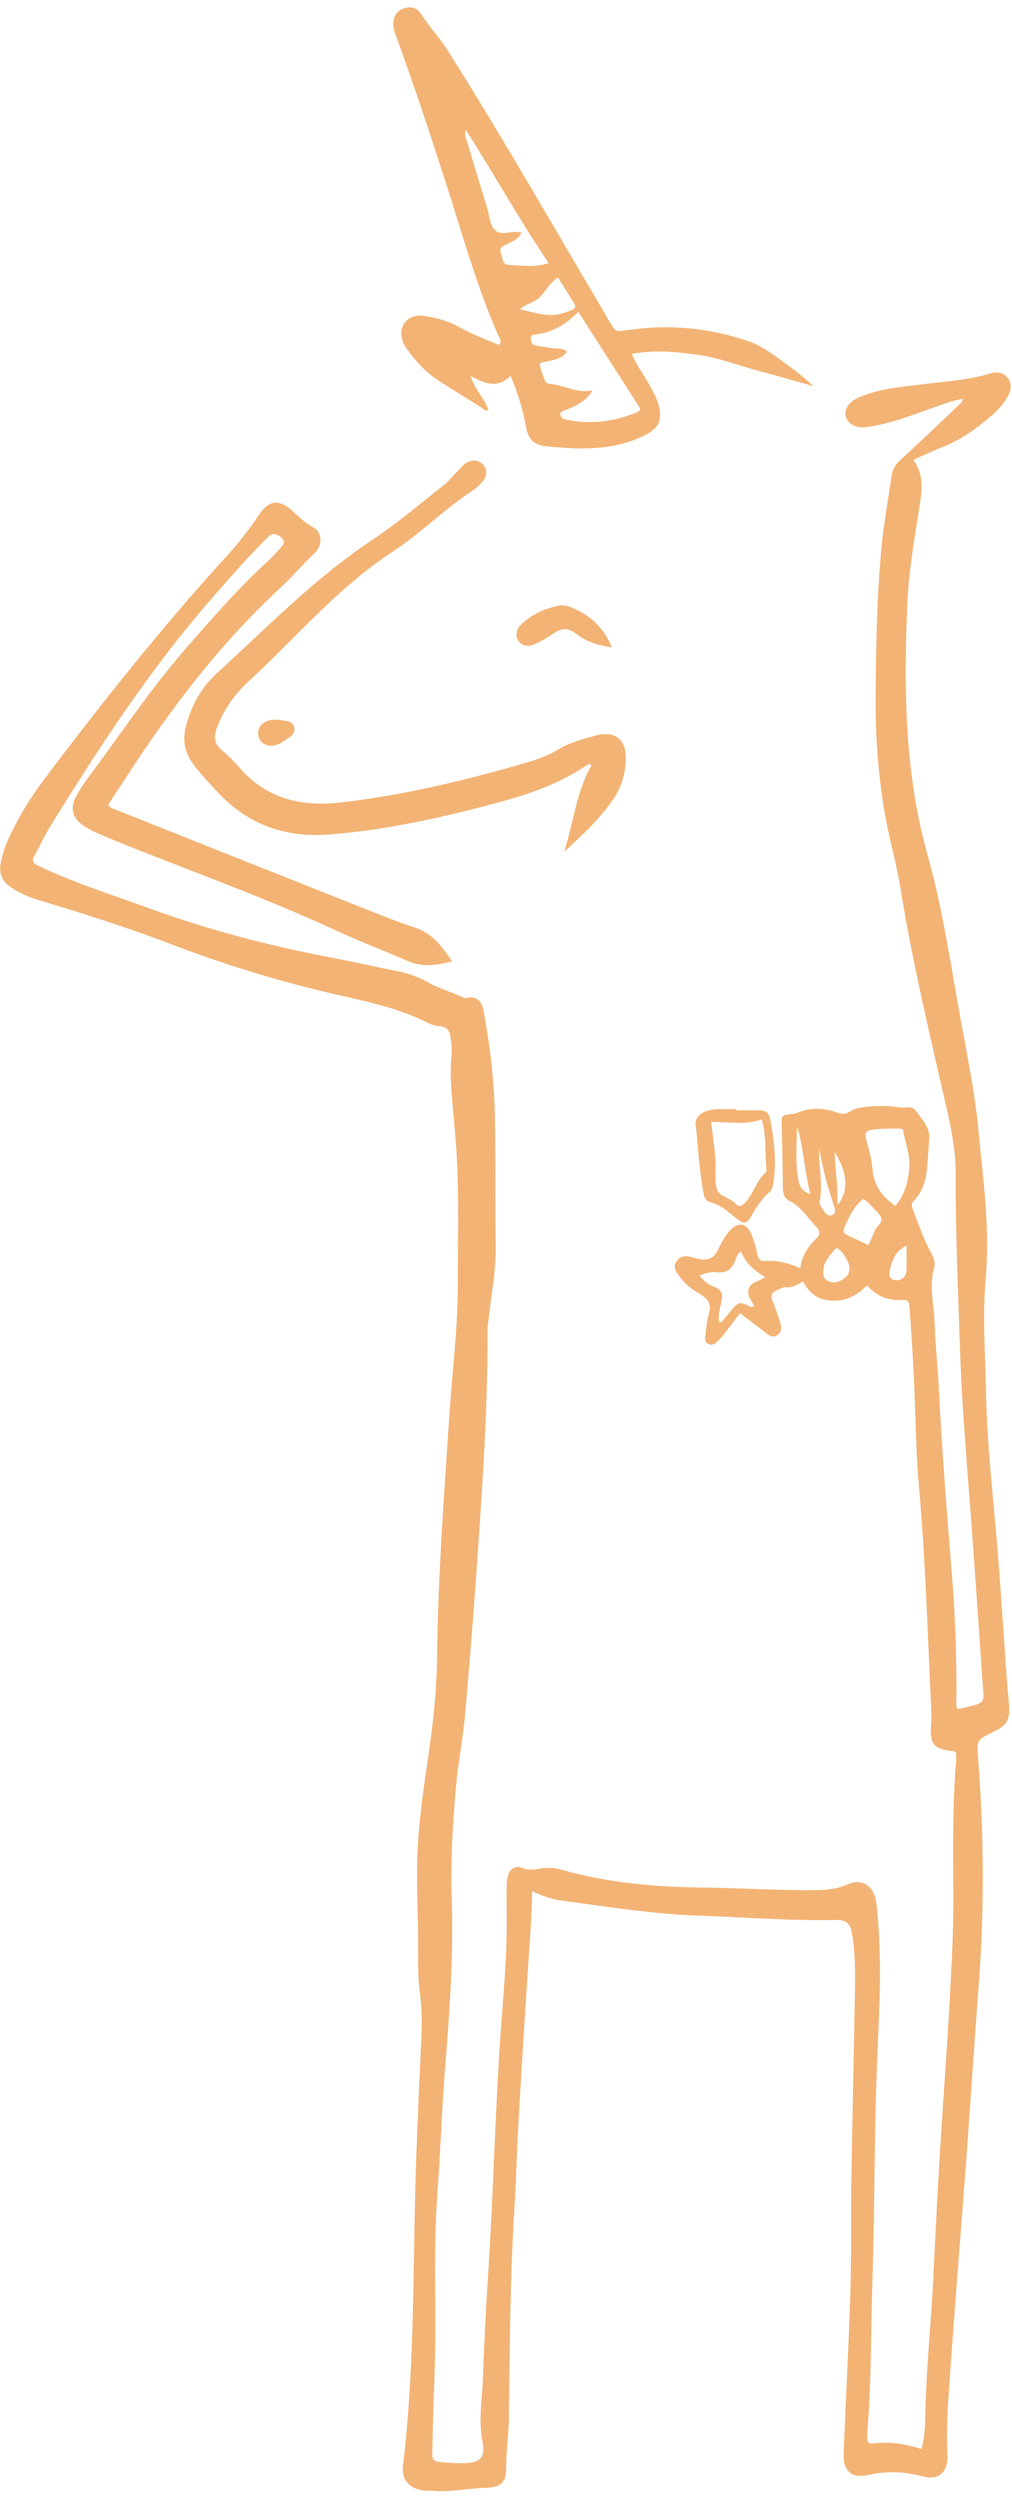 <svg version="1.2" xmlns="http://www.w3.org/2000/svg" viewBox="0 0 616 1512" width="81" height="200">
	<style>
		.s0 { fill: #f3b374 } 
	</style>
	<path fill-rule="evenodd" class="s0" d="m322.1 1182.34q-3.44 51.45-6.42 102.93c-1.05 18.14-1.43 36.32-2.57 54.45-2.68 42.44-2.74 84.94-3.36 127.43-0.15 10.11-1.71 20.26-1.67 30.51 0.03 8.39-3.71 11.21-12.15 11.46-10.88 0.33-21.63 2.74-32.58 1.84-1.95-0.16-3.93 0.03-5.86-0.24-8.44-1.19-13.21-6.68-12.2-15.06 7.58-62.89 5.83-126.17 8.14-189.28 0.9-24.58 2.06-49.15 3.14-73.73 0.37-8.4 0.06-16.73-1.04-25.1-1.5-11.39-0.87-22.9-1.02-34.36-0.23-17.89-1.16-35.76-0.23-53.67 1.13-21.83 4.77-43.34 7.72-64.92 2.32-16.94 3.84-33.94 4.04-50.97 0.58-48.96 4.19-97.76 7.45-146.57 1.8-27.05 5.27-53.99 5.19-81.15-0.07-25.16 0.73-50.34-0.58-75.49-0.74-14.22-2.35-28.4-3.41-42.61-0.52-6.97-0.43-13.97 0.18-20.95 0.3-3.37-0.05-6.68-0.56-10.01-0.61-3.99-2.01-6.72-6.68-6.96-2.44-0.13-5.01-0.95-7.21-2.07-19.17-9.76-40.14-13.49-60.76-18.39q-48.97-11.63-95.95-29.63c-26.61-10.19-53.79-18.66-81.02-26.95-5.94-1.81-11.45-4.33-16.55-7.89-4.94-3.44-6.71-8.04-5.78-13.81 0.9-5.55 2.77-10.81 5.1-15.92 5.83-12.77 13.2-24.59 21.64-35.81 35.14-46.72 71.54-92.41 110.94-135.64q10.76-11.77 19.61-25.08c5.89-8.86 12.02-9.65 20.06-2.61 4.16 3.65 7.85 7.6 12.95 10.33 5.69 3.04 5.85 11.02 0.61 15.85-7.01 6.46-13.01 13.87-20 20.32-37.47 34.58-67.98 74.81-95.54 117.45-3.18 4.92-6.44 9.79-9.65 14.7-0.11 0.17 0.02 0.49 0.03 0.74 0.7 1.38 2.05 1.76 3.36 2.28 51.11 20.31 102.19 40.67 153.31 60.94 9.86 3.91 19.72 7.88 29.8 11.17 10.36 3.39 16.26 11.15 22.66 20.51-9.5 2.43-17.88 3.72-26.53 0-14.62-6.3-29.52-11.97-43.95-18.65-39.32-18.21-79.97-33.07-120.22-48.95-8.31-3.28-16.6-6.62-24.81-10.14-3.32-1.42-6.61-3.11-9.53-5.21-6.36-4.58-7.62-10.75-3.74-17.66 2.19-3.89 4.6-7.69 7.28-11.26 19.31-25.68 36.95-52.61 58.09-76.94 16.33-18.79 32.6-37.61 51-54.45 2.68-2.45 5.2-5.09 7.57-7.83 1.77-2.05 4.06-4.2 0.52-6.96-2.77-2.16-4.78-2.96-7.81 0.01-11.99 11.77-22.99 24.42-34.03 37.06-37.83 43.34-69.15 91.3-99.25 140.12-3.22 5.22-5.6 10.95-8.69 16.26-2.19 3.77-0.72 5.09 2.74 6.74 21.48 10.24 44.17 17.3 66.44 25.45 36.25 13.26 73.5 22.94 111.41 30.15 12.89 2.45 25.67 5.42 38.55 7.9 7.21 1.39 14.06 3.64 20.43 7.24 6.61 3.74 13.94 5.71 20.79 8.86 0.51 0.23 1.07 0.73 1.51 0.63 3.07-0.64 6.19-0.79 8.49 1.55 2.67 2.71 2.85 6.59 3.5 10.11 3.94 21.48 6.11 43.16 6.36 65 0.28 24.88 0.06 49.77 0.39 74.66 0.19 14.08-2.48 27.81-4.06 41.68-0.35 3.05-0.91 6.11-0.9 9.16 0.13 50.94-3.61 101.69-7.16 152.45-1.87 26.77-4.13 53.51-6.43 80.24-1.27 14.75-4.2 29.31-5.54 44.08-1.55 17-2.74 33.99-2.82 51.06-0.02 4.75-0.18 9.51 0.02 14.26 1.44 35.27-1.01 70.37-3.83 105.49-2.06 25.62-2.84 51.35-4.76 76.98-2.81 37.4-0.34 74.86-1.8 112.27-0.58 14.81-0.99 29.62-1.31 44.44-0.14 6.7 0.04 6.79 6.83 7.45q5.43 0.52 10.88 0.51c11.1 0 14.9-2.76 12.78-13.4-2.49-12.5-0.23-24.5 0.22-36.69q1.14-31.85 3.18-63.65c2.92-45.19 4.13-90.47 6.85-135.67 1.48-24.55 4.11-49.02 4.51-73.64 0.14-8.67-0.08-17.34-0.04-26 0.01-2.51 0.02-5.08 0.59-7.5 1.21-5.14 4.51-7.45 9.23-5.52 3.75 1.53 6.94 1 10.53 0.34 4.42-0.82 8.85-0.55 13.27 0.71 28.17 8 57.01 10.47 86.19 10.8 22.64 0.26 45.26 1.76 67.91 1.59 6.72-0.05 13.24-0.66 19.62-3.45 9.6-4.2 16.52 1.13 17.76 11.73 4.1 34.91 1.32 69.75 0.11 104.66-1.45 41.63-1.19 83.32-2.53 124.96-0.97 30.17-0.62 60.39-3 90.52-0.13 1.67-0.15 3.35-0.17 5.03q-0.05 3.71 3.67 3.2c9.87-1.36 19.47 0.27 29.37 3.3 1.8-6.33 2.13-12.39 2.23-18.37 0.45-27.97 3.42-55.8 4.84-83.71 1.22-24.01 2.31-48.03 3.76-72.02 1.93-32.09 4.38-64.15 6.17-96.24 1.29-23.16 2.59-46.34 2.41-69.57-0.2-26.28-0.51-52.57 1.65-78.8 0.14-1.64 0.02-3.3 0.02-4.58-0.87-1.61-2.07-1.26-3.13-1.38-10.25-1.16-12.82-4.37-12.18-14.84 0.22-3.62 0.29-7.27 0.12-10.89-2.15-45.79-3.51-91.61-7.62-137.3-1.22-13.63-1.58-27.35-2.02-41.04-0.69-21.52-1.79-43.01-3.49-64.47-0.46-5.77-0.48-5.95-6.18-5.81-7.78 0.2-14.13-2.66-19.77-8.89-6.78 7.02-14.78 10.58-24.63 8.93-6.69-1.12-10.89-5.25-14.37-11.27-3.34 1.66-6.45 4.08-10.6 3.45-1.45-0.22-3.13 0.99-4.68 1.6-3.37 1.32-4.88 3.23-3.1 7.09 1.74 3.79 2.88 7.86 4.23 11.82 1.02 3.02 1.72 6.29-1.21 8.47-3.13 2.34-5.63 0.09-8.13-1.91-4.77-3.81-9.72-7.41-14.87-11.3-3.21 4.28-6.16 8.3-9.22 12.24-1.37 1.76-2.9 3.4-4.46 5-1.43 1.46-3.26 2.44-5.28 1.64-2.7-1.07-2.27-3.59-1.98-5.78 0.59-4.43 0.86-8.98 2.16-13.2 1.69-5.47-0.89-8.54-4.89-11.08-4.26-2.71-8.63-5.31-11.69-9.4-2.42-3.24-6.27-6.65-3.13-11.11 2.9-4.11 7.37-3.04 11.52-1.75 0.53 0.17 1.1 0.2 1.64 0.34q8.38 2.24 11.93-5.27c1.92-4.05 3.95-8.07 6.92-11.45 5.42-6.15 10.99-5.14 13.79 2.51 1.34 3.66 2.57 7.42 3.26 11.24 0.54 2.96 1.44 4.59 4.72 4.35 7.39-0.55 14.38 1.19 21.5 4.46 0.84-7.36 4.33-12.9 9.27-17.64 2.5-2.4 3.38-4.62 0.38-7.68-5.25-5.34-9.05-12.12-16.14-15.62-3.42-1.69-4.13-4.84-4.16-8.47-0.1-12.29-0.36-24.57-0.68-36.86-0.18-6.96-0.29-6.93 6.76-7.66 1.09-0.11 2.19-0.46 3.21-0.89 7.92-3.3 15.86-2.73 23.73 0.02 2.77 0.97 5.02 1.27 7.75-0.54 3.26-2.16 7.26-2.67 11.2-3.02 6.44-0.57 12.93-0.58 19.24 0.44 3.29 0.53 7.35-1.42 9.99 2.35 3.65 5.21 8.54 9.79 7.91 17.02-0.53 6.12-0.75 12.28-1.39 18.39-0.73 7.08-2.84 13.69-7.9 19-2.08 2.19-1.39 3.53-0.26 6.46 3.41 8.85 6.52 17.78 11.12 26.13 1.4 2.54 2.18 5.47 1.43 8.11-3.26 11.44-0.07 22.77 0.31 34.12 0.43 12.84 1.84 25.65 2.49 38.48 1.94 38.25 4.91 76.42 8.04 114.59 2.01 24.53 2.87 49.12 2.71 73.74-0.02 2.48-0.52 5.02 0.51 7.43 0.29 0.09 0.59 0.28 0.82 0.23 18.08-4.41 15.43-2.4 14.38-18.59-1.74-26.78-3.62-53.54-5.56-80.3-1.91-26.48-4.11-52.94-5.9-79.43-1.09-16.17-1.85-32.38-2.36-48.58-1.02-32.7-2.55-65.41-2.34-98.1 0.12-18.82-4.62-36.5-8.71-54.34-9.12-39.76-18.35-79.46-24.84-119.78-2.57-15.97-7.28-31.59-9.93-47.56-3.85-23.19-5.45-46.62-5.26-70.16 0.24-30.21 0.78-60.41 3.64-90.49 1.37-14.44 4.08-28.76 6.13-43.14 0.58-4.07 2.53-6.99 5.65-9.82 12.41-11.27 24.49-22.91 36.65-34.45 0.52-0.5 0.72-1.34 1.25-2.37-6.75 0.89-12.65 3.4-18.66 5.51-12.64 4.44-25.12 9.38-38.48 11.4-2.79 0.42-5.49 0.81-8.26-0.17-6.93-2.45-8.46-9.51-3.05-14.53 2.51-2.33 5.7-3.44 8.85-4.62 10.86-4.06 22.35-4.84 33.68-6.32 14.1-1.83 28.37-2.48 42.12-6.66 3.83-1.17 7.9-1.12 10.76 2.49 3.06 3.86 2.18 7.88-0.03 11.76-2.81 4.93-6.71 8.95-11.02 12.54-8.4 6.99-17.17 13.38-27.47 17.44-6.2 2.45-12.22 5.35-18.84 8.28 7.35 9.8 4.99 20.54 3.39 30.86-2.97 19.06-6.24 38.08-7.03 57.38-2.12 51.25-1.66 102.24 12.37 152.27 9.29 33.13 14.14 67.23 20.33 101.03 3.27 17.86 6.82 35.67 9.19 53.69 1.54 11.65 2.42 23.35 3.67 35.01 2.41 22.52 4.14 45.16 2.18 67.65-2.06 23.56-0.2 46.92 0.23 70.37 0.49 26.85 3.34 53.57 5.73 80.28 2.49 27.85 4.33 55.73 6.16 83.61 0.55 8.37 1.32 16.72 2.06 25.07 0.81 9-1.24 12.72-9.35 16.61-10.41 5-10.27 4.99-9.4 16.54 3.51 46.35 3.81 92.7 0.22 139.08-2.65 34.28-4.8 68.59-7.34 102.88-3.06 41.25-6.47 82.48-9.37 123.74-1.35 19.23-3.15 38.45-2.25 57.79 0.49 10.46-5.23 15.62-15.13 12.98-11.08-2.95-21.76-3.41-33.03-0.87-10.36 2.34-15.45-2.55-15.02-13.05 1.32-32.68 3.09-65.34 4.1-98.03 0.69-22.35 0.24-44.74 0.6-67.1 0.61-38.29 1.48-76.58 2.16-114.87 0.22-12.58 0.36-25.18-2.02-37.62q-1.37-7.14-8.62-6.98c-28.26 0.64-56.41-1.67-84.62-2.65-28-0.97-55.58-5.44-83.27-9.13-5.82-0.78-11.3-2.65-17.94-5.74-0.09 12.88-1.02 24.55-1.8 36.23zm222.85-453.18c5.88-6.91 7.77-14.42 8.5-22.71 0.71-8.1-2.32-15.34-3.69-22.95-0.23-1.28-1.63-1.32-2.71-1.34-5.58-0.1-11.14-0.05-16.69 0.8-3.33 0.51-3.98 2.09-3.2 5.21 1.54 6.22 3.46 12.46 3.95 18.79 0.77 9.76 5.73 16.44 13.84 22.2zm-93.81 27.76c-2.25 1.33-2.64 3.04-3.17 4.49-2.01 5.5-4.91 8.97-11.67 8.12-3.19-0.4-6.84 0.46-10.44 2.12 2.82 3.52 5.66 5.56 9.11 6.85 4.1 1.53 5.19 4.49 4.25 8.67-0.95 4.2-2.35 8.43-1.4 12.81 0.64 0.05 1.07 0.2 1.18 0.07 2.15-2.53 4.25-5.11 6.4-7.64 4.11-4.84 4.69-4.97 10.49-2.37 1 0.45 1.9 1.2 3.03 0.13-1.25-3.47-4.61-6.31-3.1-10.73 1.46-4.29 6.26-3.97 9.75-6.97-6.61-4.11-11.94-8.62-14.42-15.57zm77.41-3.81c1.52-3.39 2.89-6.1 3.96-8.93 1.06-2.79 5.01-4.66 3.87-7.76-0.98-2.66-3.74-4.69-5.79-6.92-1.48-1.62-2.75-3.51-5.22-4.47-4.94 3.69-7.58 9.2-10.21 14.6-2.78 5.72-2.38 6.18 3.81 8.9 3 1.31 5.91 2.81 9.57 4.57zm-19.44 1.57c-5.63 6.25-7.39 8.99-7.82 12.69-0.29 2.46-0.66 5.06 1.74 6.83 2.42 1.78 4.97 2 7.8 0.8 6.31-2.69 7.9-7.04 4.63-13.13-1.44-2.68-2.89-5.35-6.35-7.18zm-10.48-60.52c-0.35 10.82 2.35 21.54 0.34 32.33-0.14 0.76-0.03 1.8 0.4 2.4 1.84 2.59 3.55 7.02 6.79 6.05 3.68-1.1 1.67-5.1 0.78-7.96-0.49-1.58-0.95-3.17-1.48-4.75-3.08-9.17-5.06-18.6-6.82-28.08zm-13.43-13.37c-0.34 10.68-1.08 21.28 0.57 31.81 0.67 4.29 2.2 7.76 7.58 9.41-3.81-13.96-4.13-27.9-8.15-41.22zm66.6 72.47c-5.95 3.4-7.76 6.14-9.94 14.06-1.18 4.3-0.24 6.55 2.97 7.05 3.38 0.52 6.77-1.86 6.92-5.27 0.21-5.1 0.06-10.22 0.05-15.84zm-42.11-24.52c7.2-8.55 6.18-19.82-1.61-32.29 0.22 10.49 2.16 20.34 1.61 32.29zm-198.86-504.66c-7.76 7.83-15.53 5.14-24.36 0.04 2.4 8.46 8.64 13.7 10.81 20.93-2.23 0.76-3.22-0.98-4.52-1.78-8.32-5.13-16.57-10.36-24.86-15.54-8.19-5.13-14.61-12.07-20.21-19.83-0.97-1.35-1.85-2.83-2.43-4.38-3.48-9.34 2.78-17.29 12.68-15.84 7.47 1.1 14.76 3.04 21.46 6.74 7.83 4.32 16.1 7.67 24.41 10.96 2.07-2.42 0.08-4.43-0.69-6.19-13.06-29.75-21.58-61.06-31.54-91.87-9.71-30.02-19.55-60-30.39-89.64-0.97-2.65-1.87-5.25-1.75-8.12 0.19-4.35 2.16-7.44 6.33-8.92 4.23-1.5 8.18-0.38 10.4 3.18 4.89 7.84 11.34 14.43 16.29 22.26 33.43 52.92 64.41 107.3 96.28 161.15 0.71 1.2 1.34 2.45 2.1 3.63 3.96 6.13 2.65 6.74 11.81 5.41 24.69-3.59 49.02-1.34 72.71 6.77 6.15 2.1 11.57 5.47 16.8 9.28 7.85 5.72 15.79 11.3 23 18.18-10.37-2.92-20.7-6.03-31.13-8.72-12.95-3.35-25.45-8.42-38.79-10.32-13.3-1.9-26.59-3.27-40.59-0.68 2.82 7.33 7.65 13.1 11.04 19.64 2.18 4.21 4.68 8.2 5.58 13 1.47 7.86-0.27 12.22-7.2 16.03-12.6 6.92-26.36 8.89-40.47 8.89-6.42 0-12.84-0.58-19.25-1.11-9.63-0.81-12.69-3.68-14.41-13.11-1.85-10.15-4.9-19.92-9.12-30.02zm17.86-7.69c-0.06 3.69 1.52 6.4 2.5 9.28 0.53 1.56 1.07 3.28 3.18 3.38 8.73 0.42 16.46 6.09 26.32 3.98-4.09 6.94-10.09 9.24-15.95 11.8-1.38 0.6-3.73 0.63-3.68 2.73 0.06 2.31 2.05 2.97 4.1 3.39 14.39 2.95 28.28 1 41.81-4.27 1.19-0.46 2.68-1.02 2.68-2.73-12.47-19.44-24.9-38.82-37.62-58.66-7.69 7.67-16.14 12.74-26.58 13.8-1.11 0.11-2.35 0.47-2.27 1.89 0.1 1.94 0.25 4.19 2.62 4.69 3.53 0.75 7.15 1.07 10.71 1.72 2.8 0.51 6.05-0.58 8.64 2.14-4.16 5.53-10.48 5.06-16.46 6.86zm-11.19-79.27c-2.49 4.37-6.29 5.62-9.69 7.3-2.22 1.1-4 2.18-2.92 4.97 1.04 2.69 0.62 6.99 4.4 7.22 7.86 0.48 15.87 1.77 24.75-1-18.12-26.61-33.2-54.12-50.59-81.22-0.92 3.33 0.26 5.28 0.87 7.32 4.11 13.6 8.17 27.21 12.34 40.8 1.38 4.5 1.37 10.11 4.74 13.13 3.58 3.21 9.1 0.6 13.75 0.94 0.53 0.04 1.06 0.24 2.34 0.55zm22.1 27.07c-4.75 3.45-7.26 7.89-10.51 11.61-3.42 3.91-8.8 4.24-12.71 7.97 7.82 1.39 15.27 4.46 23.32 3.02 2.7-0.48 5.3-1.58 7.91-2.48 2.2-0.76 3.23-2.08 1.77-4.39-3.21-5.12-6.38-10.25-9.78-15.73zm3.78 349.56c5.75-17.7 7.41-36.48 16.64-52.69-1.11-1.22-1.9-0.61-2.49-0.21-15.43 10.46-32.52 16.92-50.4 21.83-35.06 9.62-70.41 17.69-106.73 20.54-26.93 2.12-50.11-6.2-68.54-26.43-5.08-5.57-10.39-10.94-14.78-17.13-4.86-6.86-5.98-14.15-3.89-22.27 3.22-12.54 9.3-23.59 18.72-32.19 30.72-28.03 59.76-57.99 94.7-81.22 15.09-10.03 28.98-21.88 43.26-33.1 3.26-2.56 5.87-5.95 8.81-8.94 1.57-1.59 3.03-3.35 4.83-4.62 3.24-2.29 7.57-2 10.07 0.34 2.93 2.75 3.26 6.97 0.36 10.61-1.72 2.15-3.84 4.14-6.14 5.64-17.13 11.18-31.59 25.98-48.6 37.11-33.63 21.99-59.22 52.63-88.32 79.48-8.48 7.83-14.99 17.21-18.99 28.27-1.99 5.49-1.13 9.6 3.35 13.38 3.62 3.05 7.11 6.36 10.18 9.96 16.5 19.34 37.82 24.39 62.03 21.61 36.44-4.18 71.98-12.5 107.2-22.55 8.56-2.44 16.94-4.73 24.67-9.45 7.16-4.37 15.39-6.57 23.47-8.76 11.56-3.13 18.49 2.52 18.17 14.66-0.23 8.58-2.74 16.76-7.41 23.74-8.21 12.3-19.19 22.24-30.15 32.39zm105.01 157.25c4.74 0 9.49-0.06 14.23 0.02 3.56 0.06 5.56 1.9 6.21 5.49 2.37 12.95 4.07 25.9 1.83 39.07-0.34 2-0.71 3.89-2.28 5.21-4.8 4.04-7.97 9.23-11.07 14.59-2.85 4.93-4.45 4.96-9.18 1.33-4.84-3.72-9.18-8.21-15.47-9.66-2.8-0.65-3.91-2.83-4.43-5.5-2.63-13.75-3.16-27.74-4.76-41.6-0.56-4.83 3.42-8.21 9.84-9.27 2.46-0.41 5.01-0.32 7.52-0.37 2.51-0.06 5.03-0.01 7.54-0.01q0 0.36 0 0.71zm-15.55 7.1c1.19 9.36 2.58 18.14 2.72 27.03 0.08 4.74-0.65 9.86 0.89 14.11 1.6 4.41 7.81 4.82 11 8.4 2.11 2.37 3.81 2.03 6.11-0.41 5.23-5.54 6.84-13.47 12.66-18.56 0.45-0.39 0.4-1.55 0.32-2.33-1.03-9.64 0.09-19.5-2.86-29.77-10.04 3.52-20.27 1.54-30.84 1.53zm-60.41-288.69q0-0.01 0-0.01 0 0 0 0zm-21.74-8.3c-4.64-3.69-8.89-3.64-13.66-0.27-3.4 2.4-7.08 4.47-10.84 6.27-4.64 2.23-8.34 1.47-10.54-1.6-2.35-3.3-1.51-7.47 2.59-11.05 6.22-5.44 13.53-8.73 21.61-10.39 3.51-0.72 6.67 0.35 9.7 1.75 10.18 4.69 18.13 11.67 22.88 23.58-8.64-1.35-15.75-3.51-21.74-8.29zm-182.09 52.2c4.07 0.9 9.53 0 10.57 5.05 0.93 4.47-4.08 6.13-7.08 8.43-1.29 0.99-2.92 1.71-4.51 2.1-5.13 1.24-9.54-1.34-10.33-5.83-0.81-4.61 2.16-8.52 7.29-9.43 1.36-0.24 2.77-0.22 4.05-0.31z"/>
</svg>